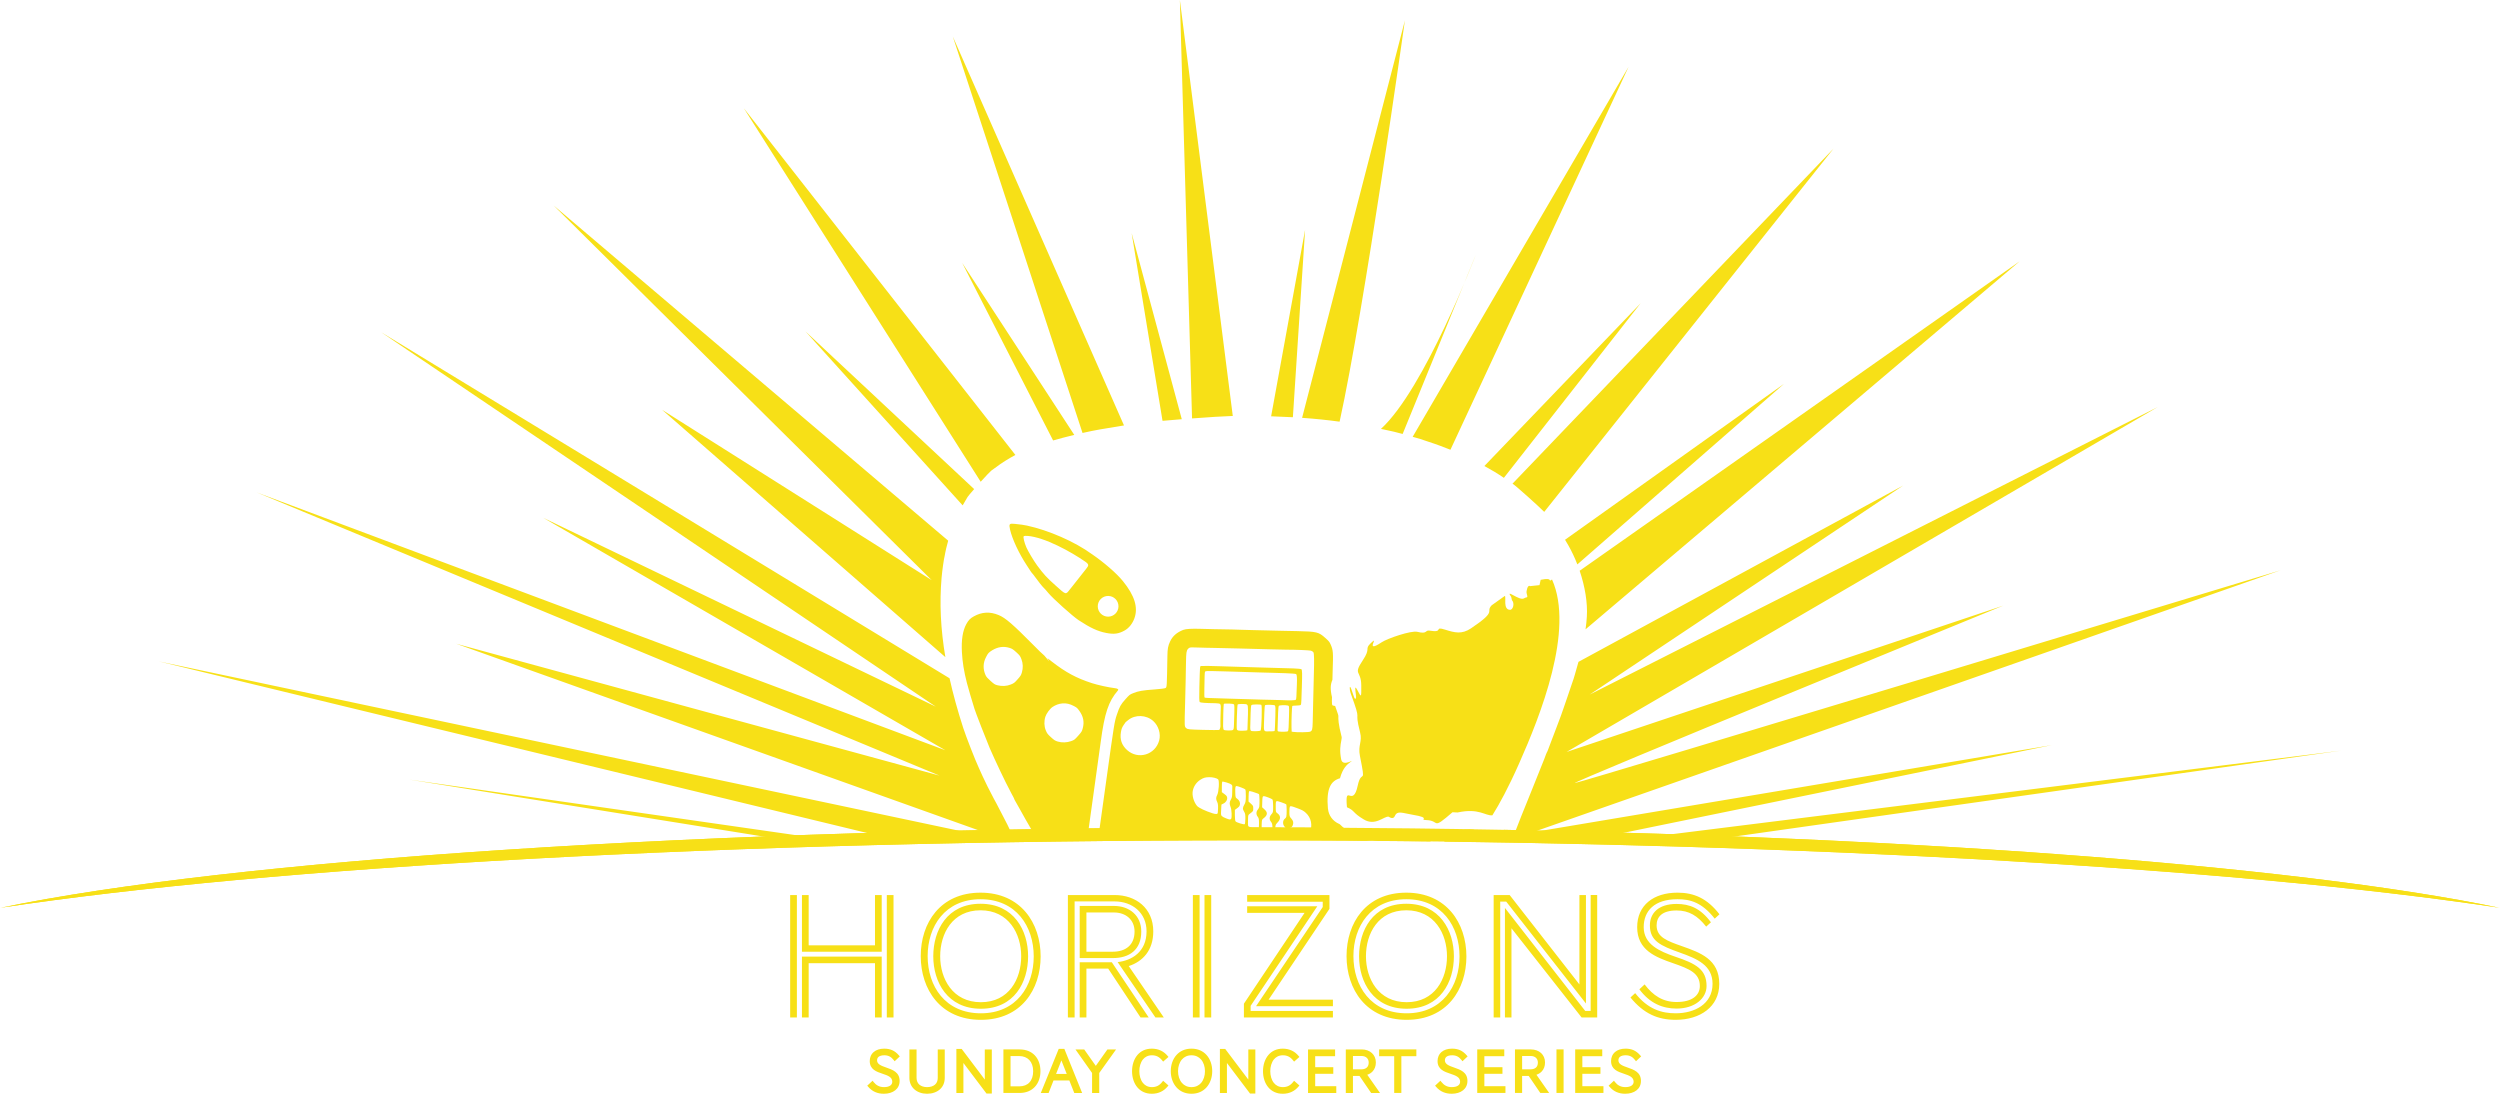 <?xml version="1.0" encoding="UTF-8"?> <!-- Creator: CorelDRAW 2019 (64-Bit) --> <svg xmlns="http://www.w3.org/2000/svg" xmlns:xlink="http://www.w3.org/1999/xlink" xmlns:xodm="http://www.corel.com/coreldraw/odm/2003" xml:space="preserve" width="800px" height="350px" version="1.1" style="shape-rendering:geometricPrecision; text-rendering:geometricPrecision; image-rendering:optimizeQuality; fill-rule:evenodd; clip-rule:evenodd" viewBox="0 0 799.54 349.96"> <defs> <style type="text/css"> <![CDATA[ .fil0 {fill:#F7E017} .fil1 {fill:#F7E017;fill-rule:nonzero} ]]> </style> </defs> <g id="Layer_x0020_1">  <g id="_2650644254160"> <path class="fil0" d="M536.16 270.3l212.76 -30.13 -233.11 29.11c6.9,0.31 13.69,0.65 20.35,1.02zm-181.79 -79.62c1.83,0 3.32,1.48 3.32,3.31 0,1.83 -1.49,3.32 -3.32,3.32 -1.83,0 -3.31,-1.49 -3.31,-3.32 0,-1.83 1.48,-3.31 3.31,-3.31zm-11.25 -3.32l4.25 -5.39c0.82,-1.01 0.94,-1.38 -0.27,-2.23 -4.63,-3.23 -13.02,-7.83 -18.48,-8.27 -0.62,-0.06 -1.15,0 -1.26,0.13 -0.22,0.25 0.19,1.97 0.84,3.5 0.53,1.23 2.36,4.31 3.46,5.81 2.05,2.78 3.05,3.88 5.85,6.38 3.47,3.11 3.26,3.05 4.61,1.32 0.21,-0.26 0.56,-0.7 0.98,-1.22l0 -0.01 0.02 -0.02zm6.09 -10.04l0.01 0.01 0.01 0c3.76,2.58 7.82,6.06 9.89,8.62 3.73,4.6 4.91,8.41 3.67,11.87 -0.63,1.73 -1.73,3.11 -3.09,3.89 -1.95,1.1 -3.43,1.3 -5.93,0.81 -2.7,-0.52 -5.12,-1.64 -8.82,-4.08 -1.97,-1.3 -8.23,-6.92 -9.72,-8.72 -0.57,-0.7 -1.22,-1.43 -1.46,-1.64 -0.43,-0.39 -1.71,-2 -2.79,-3.5 -0.34,-0.49 -0.73,-0.98 -0.85,-1.09 -0.14,-0.12 -0.45,-0.54 -0.69,-0.93 -0.26,-0.4 -0.74,-1.14 -1.07,-1.64 -2.52,-3.81 -4.68,-8.43 -5.37,-11.45 -0.42,-1.86 -0.27,-2.04 1.55,-1.85 1.74,0.18 2.92,0.34 3.83,0.54 6.95,1.51 15.23,5.09 20.83,9.16zm6.04 24.86l-0.01 0 0.01 0.02 0 -0.02zm152.14 66.73l148.95 -30.51 -166.09 27.88 239.27 -83.82c0,0 -223.14,67.69 -225.77,68.08 -2.63,0.39 137.05,-56.77 137.05,-56.77l-139.74 46.83 189.14 -110.36 -181.76 92.01 100.33 -66.91 -103.9 56.43c-0.78,2.82 -1.68,5.95 -1.78,6.05 -0.02,0.03 -0.23,0.61 -0.44,1.3 -0.21,0.68 -0.79,2.37 -1.27,3.74 -0.48,1.37 -1.04,2.98 -1.23,3.58 -0.49,1.48 -1.22,3.48 -2.16,5.92 -0.44,1.11 -0.84,2.17 -0.9,2.37 -0.07,0.17 -0.38,1.01 -0.71,1.86 -0.87,2.22 -1.07,2.78 -1.28,3.39 -0.1,0.3 -0.25,0.61 -0.31,0.68 -0.06,0.06 -0.19,0.36 -0.29,0.65 -0.24,0.72 -0.63,1.71 -2.23,5.67 -0.74,1.86 -1.67,4.17 -2.06,5.14 -0.87,2.16 -1.88,4.68 -2.1,5.21 -0.69,1.64 -2.37,5.87 -3.21,8.09 -0.29,0.78 -0.58,1.48 -0.65,1.54 -0.05,0.07 -0.18,0.37 -0.28,0.67l-0.02 0.08c7.94,0.59 15.76,0.87 23.44,1.2zm-0.26 -67.55l138.92 -117.77 -140.8 99.03c1.71,5.06 2.57,10.3 2.3,14.67 -0.08,1.29 -0.22,2.65 -0.42,4.07zm-2.62 -20.77l66.11 -57.77 -70.05 49.88c0.36,0.58 0.71,1.19 1.06,1.79 1.09,1.92 2.06,3.98 2.88,6.1zm-10.6 -16.81l92.57 -116.24 -102.72 107.22 0.15 0.1c0.92,0.57 8.16,7.05 10,8.92zm-12.91 -10.89l43.76 -55.87 -50 52.09c2.37,1.28 4.14,2.35 6.24,3.78zm-17.1 -8.98l57 -122.53 -69.08 118.38c1.32,0.39 2.32,0.68 2.43,0.7 0.15,0.04 1.2,0.39 2.35,0.79 1.14,0.4 2.2,0.76 2.35,0.79 0.3,0.09 2.76,0.99 4.17,1.56l0.78 0.31zm-15.29 -5.06l23.43 -57.38c0,0 -16.4,42.99 -30.37,55.76l1 0.21c1.1,0.25 2.54,0.56 3.19,0.7 0.44,0.09 1.51,0.37 2.75,0.71zm-20.17 -3.93c7.99,-36.32 20.89,-128.38 20.89,-128.38l-32.89 127.15c4.16,0.29 8.12,0.7 12,1.23zm-14.95 -1.42l3.91 -59.98 -10.87 59.68c2.4,0.08 4.71,0.18 6.96,0.3zm-19.23 -0.41l-16.93 -133.09 3.9 133.88c5.25,-0.4 10.32,-0.71 13.03,-0.79zm-16.32 1.04l-16.04 -59.56 9.88 60.08c1.91,-0.18 4.01,-0.35 6.16,-0.52zm-18.49 1.99l-54.78 -124.46 41.51 126.87c2.09,-0.47 4.04,-0.87 5.51,-1.12 3.74,-0.64 6,-1.02 7.76,-1.29zm-15.91 3.03l-35.86 -55.03 29.09 56.81c1.88,-0.55 4.32,-1.19 6.77,-1.78zm-18.84 6.42l-86.88 -110.93 75.78 119.5c1.6,-1.76 3.1,-3.36 3.37,-3.54 0.23,-0.15 0.96,-0.68 1.61,-1.17 1.56,-1.21 4.03,-2.75 6.12,-3.86zm-13.19 10.92l-53.98 -50.46 50.3 55.67c0.25,-0.44 0.5,-0.87 0.75,-1.28 0.26,-0.42 0.63,-1.05 0.82,-1.4 0.15,-0.25 1.01,-1.28 2.11,-2.53zm23.45 54.1l0.57 1.04 -1.53 -1.83c-0.91,-0.78 -1.75,-1.61 -3.31,-3.19 -6.76,-6.83 -9.17,-8.93 -11.36,-9.82 -2.76,-1.15 -5.37,-1.01 -7.94,0.43 -1.16,0.64 -1.71,1.22 -2.39,2.47l-0.01 0.01c-1.16,2.16 -1.61,5.05 -1.4,8.96 0.17,3.16 0.64,6.13 1.6,9.87l1.07 3.8 0.36 1.19c0.45,1.44 0.89,2.92 1,3.3 0.25,0.9 3.84,10.13 4.86,12.52 1.56,3.63 5.27,11.44 6.35,13.36 0.11,0.2 0.4,0.77 0.63,1.23 0.24,0.48 0.51,0.98 0.62,1.15 0.1,0.16 0.2,0.37 0.22,0.48 0.01,0.11 0.17,0.42 0.34,0.71 0.17,0.27 0.86,1.48 1.52,2.69 1.1,2.02 2.19,3.93 4.06,7.14 0.17,0.31 0.43,0.75 0.71,1.2 5.6,-0.17 11.26,-0.32 16.97,-0.45 0.06,-0.39 0.13,-0.89 0.22,-1.5 0.89,-6.3 1.17,-8.28 1.44,-10.36 0.16,-1.17 0.66,-4.8 1.12,-8.06 0.46,-3.24 1.05,-7.52 1.32,-9.51 1.23,-9.25 2.48,-12.98 5.49,-16.48 0.33,-0.39 -0.04,-0.65 -1.1,-0.77 -1.81,-0.21 -5.42,-1 -7.21,-1.59 -4.96,-1.61 -8.34,-3.42 -12.88,-6.94 -0.52,-0.4 -0.95,-0.74 -1.34,-1.05zm92.05 15.3c-0.47,-0.08 -0.79,-0.15 -0.85,-0.21 -0.13,-0.11 -0.21,-0.74 -0.19,-1.42l0.03 -1.22c-0.27,-1.05 -0.44,-2.39 -0.4,-3.19 0.03,-0.8 0.21,-1.59 0.54,-2.32 0.02,-1.01 0.05,-1.97 0.07,-2.61 0.22,-6.27 0.17,-6.84 -0.63,-8.7 -0.37,-0.84 -0.57,-1.08 -1.75,-2.13 -2.09,-1.87 -2.69,-2.02 -8.89,-2.16 -1.24,-0.02 -3.86,-0.08 -5.85,-0.12 -1.99,-0.03 -4.02,-0.09 -4.51,-0.11 -0.49,-0.02 -2.18,-0.06 -3.77,-0.09 -1.58,-0.03 -3.5,-0.09 -4.26,-0.12 -1.33,-0.06 -2.5,-0.09 -8.2,-0.18 -1.43,-0.02 -3.41,-0.07 -4.4,-0.11 -2.74,-0.09 -4.71,0.01 -5.52,0.33 -2.08,0.81 -3.44,2 -4.23,3.72 -0.66,1.41 -0.83,2.32 -0.86,4.66 -0.17,10.04 -0.17,9.94 -0.6,10.23 -0.2,0.14 -1.8,0.34 -3.57,0.46 -3.72,0.26 -5.15,0.51 -6.77,1.18 -1.14,0.45 -1.2,0.51 -2.52,1.99 -1.49,1.66 -1.84,2.3 -2.72,4.92 -0.75,2.2 -0.89,3.09 -3.3,20.46 -0.55,4 -1.34,9.68 -1.76,12.61 -0.34,2.4 -0.57,3.97 -0.7,5.01 16.26,-0.34 32.91,-0.52 49.87,-0.52l3.09 0c-0.42,-0.2 -0.75,-0.38 -0.8,-0.46 -0.06,-0.13 -0.09,-0.97 -0.06,-1.88 0.05,-1.54 0.08,-1.69 0.51,-2.01 1.42,-1.05 1.51,-1.92 0.35,-2.96l-0.72 -0.65 0.05 -1.64c0.03,-1.69 0.11,-1.93 0.56,-1.91 0.42,0.02 2.39,0.78 2.67,1.03 0.16,0.15 0.25,0.91 0.25,2.19 0,1.9 -0.02,2 -0.54,2.57 -0.71,0.78 -0.76,1.67 -0.14,2.42 0.36,0.45 0.44,0.77 0.47,2.01 0.01,0.56 0.01,0.99 -0.02,1.3l0.89 0c-0.02,-2.14 0.04,-2.38 0.78,-3.12 1.06,-1.07 1.01,-2.19 -0.13,-2.96 -0.46,-0.33 -0.48,-0.42 -0.48,-1.98 0,-1.66 0.02,-1.79 0.4,-1.89 0.21,-0.05 2.71,0.82 2.96,1.05 0.16,0.14 0.19,3.31 0.03,3.92 -0.05,0.24 -0.25,0.53 -0.43,0.65 -0.81,0.54 -0.81,1.99 -0.01,2.7 0.25,0.23 0.34,0.63 0.37,1.64l0.92 0.01c0.04,-0.64 0.1,-1.17 0.16,-1.23 0.05,-0.06 0.26,-0.19 0.49,-0.31 0.28,-0.15 0.45,-0.36 0.58,-0.74 0.28,-0.82 0.15,-1.37 -0.51,-2.11 -0.55,-0.63 -0.59,-0.74 -0.59,-2.13 -0.02,-0.81 0.08,-1.58 0.2,-1.71 0.18,-0.2 0.58,-0.11 2.22,0.51l-0.01 -0.01c1.74,0.65 2.11,0.86 2.85,1.53 1.73,1.57 2.23,4.03 1.25,6.24 4.34,0.03 8.65,0.07 12.94,0.13 -1.76,-1.15 -2.55,-1.96 -3.21,-2.62 -0.07,-0.07 -0.12,-0.12 -0.3,-0.2 -2.11,-0.9 -3.41,-2.81 -3.59,-4.86l-0.02 0c-0.57,-6.52 0.93,-8.91 3.86,-9.76 0.94,-3.38 2.33,-4.42 3.26,-5.12 2.03,-1.52 -2.34,1.75 -2.87,-0.89 -0.57,-2.85 -0.26,-4.52 0.04,-6.09l0 -0.02c0.08,-0.45 0.16,-0.88 0.09,-1.14 -1.1,-4.31 -1.06,-5.63 -1.04,-6.64 0,-0.2 0,-0.34 -1.03,-3.22zm-123.81 -52.89l-126.25 -107.26 120.97 119.88 -86.25 -54.49 90.63 79.13c-1.53,-9.03 -1.91,-17.34 -1.21,-25.43 0.2,-2.31 0.73,-6.06 1.01,-7.1 0.09,-0.33 0.16,-0.75 0.17,-0.92 0.01,-0.27 0.47,-2.13 0.93,-3.81zm0.43 44.02l-181.86 -110.72 177.47 119.81 -125.61 -60.43 128.68 74.38 -220.4 -82.52 218.52 90.63 -154.66 -42.2 172.87 61.74c1.75,-0.06 3.5,-0.12 5.26,-0.18 -1.13,-2.47 -2.39,-4.99 -3.73,-7.5 -0.16,-0.29 -0.44,-0.84 -0.64,-1.22 -0.74,-1.47 -0.94,-1.82 -1.78,-3.36 -1,-1.84 -3.03,-5.91 -3.55,-7.11 -0.2,-0.46 -0.72,-1.61 -1.17,-2.59 -1.17,-2.49 -4.14,-10.12 -5.03,-12.87 -1.8,-5.57 -3.25,-10.83 -4.37,-15.86zm12.48 50.78l-265.49 -56.18 237.69 57.58c9.59,-0.44 17.8,-0.75 27.8,-1.4zm-42.81 2.13l-142.53 -20.49 131.29 21.11c3.71,-0.21 7.45,-0.42 11.24,-0.62zm44.01 -61.88c1.76,-1.07 3.61,-1.34 5.46,-0.77 0.85,0.26 1.13,0.43 2.2,1.39 1.15,1.05 1.25,1.19 1.66,2.24 0.52,1.34 0.57,2.84 0.15,4.25 -0.25,0.86 -0.42,1.14 -1.37,2.2 -1,1.13 -1.17,1.25 -2.18,1.66 -1.27,0.52 -2.82,0.61 -4.23,0.25 -0.87,-0.22 -1.07,-0.35 -2.23,-1.39 -1,-0.89 -1.35,-1.29 -1.61,-1.85 -0.87,-1.92 -0.83,-3.9 0.14,-5.76 0.64,-1.28 0.85,-1.5 2.01,-2.22zm19.28 18.15c0.98,-0.65 2.03,-1.04 3.14,-1.13 1.3,-0.11 2.36,0.13 3.74,0.86 0.9,0.48 1.02,0.58 1.7,1.52 1.28,1.79 1.62,3.53 1.1,5.53 -0.28,1.05 -0.36,1.17 -1.49,2.45 -1.15,1.27 -1.22,1.33 -2.27,1.71 -1.34,0.48 -2.95,0.53 -4.25,0.13 -0.86,-0.26 -1.11,-0.42 -2.18,-1.39 -1.09,-1 -1.24,-1.2 -1.66,-2.21 -0.53,-1.26 -0.58,-2.9 -0.13,-4.34 0.3,-0.99 1.47,-2.58 2.3,-3.13zm44.53 -19.06c0.44,-0.01 1.23,0.01 1.77,0.04 0.55,0.03 1.83,0.07 2.84,0.08 1.02,0.01 2.42,0.04 3.11,0.06 0.7,0.02 4.02,0.1 7.37,0.17 3.36,0.08 7.91,0.2 10.13,0.27 2.2,0.06 4.46,0.12 5.01,0.11 3.17,0 7.41,0.18 7.91,0.32 0.34,0.1 0.67,0.32 0.81,0.53 0.22,0.32 0.27,2.94 0.13,6.92 -0.02,0.82 -0.06,2.35 -0.08,3.41 -0.03,1.06 -0.09,3.8 -0.15,6.1 -0.05,2.28 -0.11,4.99 -0.14,6 -0.06,2.27 -0.16,2.65 -0.81,2.95 -0.44,0.21 -4.15,0.27 -5.38,0.08l-0.54 -0.08 -0.05 -1.39c-0.05,-1.93 0.12,-6.69 0.25,-6.83 0.06,-0.07 0.66,-0.12 1.32,-0.13 0.67,0 1.29,-0.09 1.39,-0.21 0.1,-0.11 0.19,-0.78 0.2,-1.5 0.02,-0.72 0.08,-2.67 0.15,-4.34 0.14,-4.06 0.11,-5.34 -0.14,-5.57 -0.11,-0.1 -1.26,-0.22 -2.54,-0.26 -5.96,-0.18 -7.66,-0.23 -11.89,-0.34 -4.26,-0.12 -9.64,-0.28 -11.66,-0.36 -2.14,-0.08 -5.59,-0.14 -5.89,-0.08 -0.54,0.09 -0.47,-0.55 -0.67,6.73 -0.09,3.14 -0.05,4.67 0.11,4.82 0.23,0.2 1.78,0.32 4.97,0.36 0.72,0.01 1.41,0.11 1.55,0.24 0.13,0.12 0.23,0.49 0.23,0.84 -0.02,0.34 -0.06,1.7 -0.09,3.03 -0.04,1.33 -0.06,2.57 -0.03,2.76 0.09,0.62 -0.15,1.6 -0.44,1.69 -0.14,0.05 -2.46,0.04 -5.15,-0.03 -4.55,-0.12 -4.92,-0.15 -5.36,-0.56 -0.59,-0.53 -0.58,-0.21 -0.35,-8.16 0.1,-3.45 0.18,-6.77 0.18,-7.38 0,-0.61 0.01,-1.72 0.04,-2.47 0.03,-0.76 0.06,-2.11 0.06,-3 0.04,-3.08 0.14,-3.77 0.62,-4.31 0.36,-0.4 0.57,-0.49 1.21,-0.51zm-20.35 23.28c2.24,-1.85 5.82,-1.73 8.05,0.29 1.68,1.52 2.47,4.09 1.89,6.21 -1.25,4.6 -6.73,6.25 -10.26,3.08 -1.74,-1.57 -2.38,-3.44 -1.97,-5.81 0.15,-0.93 0.35,-1.45 0.82,-2.15 0.34,-0.5 0.65,-0.95 0.68,-0.98 0.04,-0.02 0.39,-0.31 0.79,-0.64zm26.72 -15.71c1.01,0.03 2.57,0.08 3.47,0.09 0.89,0.01 2.36,0.06 3.27,0.09 3.55,0.13 5.06,0.19 8.31,0.26 1.85,0.05 3.82,0.1 4.38,0.12 0.56,0.02 2.46,0.08 4.21,0.13 1.76,0.05 3.3,0.18 3.42,0.29 0.23,0.21 0.3,1.21 0.22,3.34 -0.13,4 -0.17,4.69 -0.34,4.87 -0.18,0.2 -2.01,0.24 -4.56,0.11 -0.72,-0.03 -2.09,-0.07 -3.04,-0.08 -0.94,0 -2.47,-0.04 -3.4,-0.08 -2.72,-0.1 -6.29,-0.21 -10.39,-0.31 -6.93,-0.2 -7.67,-0.23 -7.81,-0.36 -0.08,-0.07 -0.1,-1.35 -0.06,-2.84 0.05,-1.49 0.08,-3.28 0.08,-3.98 -0.01,-0.7 0.07,-1.38 0.18,-1.5 0.12,-0.13 0.96,-0.2 2.06,-0.15zm4.17 10.41c0.12,-0.03 0.81,-0.03 1.54,0 0.91,0.03 1.37,0.14 1.48,0.32 0.09,0.15 0.13,1.3 0.08,2.55 -0.03,1.25 -0.09,2.98 -0.12,3.83 -0.03,1.21 -0.1,1.6 -0.35,1.75 -0.38,0.24 -2.63,0.2 -2.9,-0.05 -0.12,-0.09 -0.21,-0.61 -0.23,-1.13 -0.04,-1.45 0.13,-7.04 0.22,-7.13 0.04,-0.04 0.17,-0.11 0.28,-0.14zm5.47 0.12c1.96,0.02 1.96,0.01 1.99,1.8 0.02,0.85 -0.01,2.2 -0.06,3 -0.05,0.8 -0.09,1.91 -0.08,2.48 0,0.57 -0.04,1.09 -0.08,1.14 -0.13,0.14 -2.4,0.21 -2.86,0.08 -0.3,-0.07 -0.42,-0.18 -0.48,-0.43 -0.15,-0.54 0.1,-7.71 0.26,-7.9 0.09,-0.1 0.68,-0.17 1.31,-0.17zm4.7 0.15c0.78,-0.01 1.48,0.07 1.58,0.16 0.27,0.24 0.05,7.88 -0.24,8.2 -0.15,0.17 -1.86,0.28 -2.76,0.17 -0.54,-0.07 -0.62,-0.36 -0.54,-2.01 0.04,-0.82 0.09,-2.51 0.1,-3.76 0.02,-1.26 0.13,-2.39 0.24,-2.53 0.14,-0.15 0.79,-0.24 1.62,-0.23zm4.3 0.11c0.77,0.02 1.49,0.11 1.59,0.2 0.21,0.19 0.25,0.98 0.16,3.43 -0.04,0.97 -0.09,2.42 -0.11,3.21 -0.02,0.8 -0.09,1.49 -0.13,1.55 -0.08,0.09 -1.22,0.14 -2.55,0.13 -0.8,-0.02 -0.93,-0.33 -0.86,-2.12 0.04,-0.83 0.09,-2.56 0.13,-3.81 0.04,-1.27 0.14,-2.37 0.22,-2.46 0.08,-0.08 0.77,-0.15 1.55,-0.13zm-22.24 23.99c0.97,-0.62 1.57,-0.8 2.81,-0.82 1.09,-0.03 2.44,0.3 2.87,0.68 0.45,0.41 0.22,4.09 -0.31,5.05 -0.42,0.74 -0.42,1.36 0.02,2.21 0.31,0.61 0.35,1.45 0.18,3.45 -0.05,0.47 -0.56,0.51 -1.65,0.17 -2.31,-0.73 -4.46,-1.76 -4.99,-2.37 -1.04,-1.24 -1.64,-3.31 -1.37,-4.76 0.25,-1.45 1.16,-2.8 2.44,-3.61zm26.31 -23.86c0.59,-0.01 1.29,0.02 1.56,0.09 0.58,0.14 0.56,-0.06 0.49,3.4 -0.06,3.17 -0.16,4.68 -0.32,4.85 -0.14,0.16 -2.05,0.22 -2.89,0.1 -0.43,-0.07 -0.46,-0.11 -0.45,-0.72 0.09,-4.37 0.24,-7.34 0.38,-7.5 0.09,-0.1 0.64,-0.2 1.23,-0.22zm-17.91 24.74c1.53,0.48 1.88,0.75 1.82,1.41 -0.02,0.26 -0.04,1.13 -0.04,1.92 -0.01,1.12 -0.09,1.59 -0.41,2.1 -0.47,0.77 -0.51,1.49 -0.1,2.4 0.35,0.8 0.47,3.47 0.17,3.8 -0.27,0.31 -0.51,0.28 -1.66,-0.18 -1.32,-0.51 -1.63,-0.84 -1.58,-1.6 0.04,-0.34 0.06,-1.09 0.08,-1.69 0.02,-0.58 0.05,-1.08 0.07,-1.1 0.02,-0.02 0.3,-0.17 0.63,-0.32 0.81,-0.38 1.3,-1.19 1.19,-1.91 -0.08,-0.47 -0.21,-0.63 -0.9,-1.14l-0.8 -0.6 0 -1.61c0,-0.88 0.05,-1.67 0.12,-1.74 0.07,-0.08 0.71,0.04 1.41,0.26zm3.27 1.15c0.41,0.03 2.42,0.8 2.68,1.04 0.14,0.13 0.22,0.96 0.2,2.16 -0.02,1.67 -0.09,2.06 -0.48,2.73 -0.57,0.96 -0.59,1.42 -0.06,2.27 0.34,0.53 0.41,0.96 0.39,2.22 -0.01,0.87 -0.1,1.66 -0.19,1.76 -0.22,0.23 -2.71,-0.53 -2.97,-0.92 -0.11,-0.16 -0.2,-1.04 -0.2,-1.98l0 -1.67 0.73 -0.53c0.6,-0.45 0.75,-0.63 0.86,-1.06 0.19,-0.72 -0.14,-1.49 -0.85,-1.97 -0.55,-0.38 -0.56,-0.4 -0.61,-2.06 -0.05,-1.7 0.03,-2.03 0.5,-1.99zm4.95 1.78c1.71,0.58 1.98,0.67 2.14,0.82 0.16,0.14 0.23,3.02 0.09,4 -0.04,0.27 -0.25,0.69 -0.47,0.93 -0.56,0.63 -0.57,1.6 -0.03,2.27 0.34,0.41 0.41,0.77 0.42,2.06 0.01,2.12 -0.15,2.26 -1.91,1.63 -0.72,-0.26 -1.4,-0.54 -1.49,-0.62 -0.09,-0.08 -0.15,-0.44 -0.14,-0.81 0.01,-0.36 0.02,-1.15 0.03,-1.74 0.02,-0.93 0.08,-1.11 0.44,-1.38 1.24,-0.92 1.23,-0.91 1.22,-1.8 0,-0.8 -0.04,-0.86 -0.76,-1.52l-0.75 -0.68 0.02 -1.57c0.01,-0.85 0.08,-1.63 0.16,-1.72 0.08,-0.09 0.54,-0.03 1.03,0.14l0 -0.01z"></path> <path class="fil0" d="M799.54 290.45c-61.74,-12.82 -178.73,-22.26 -318.48,-24.94 -1.1,0.82 -2.46,1.25 -3.84,1.23 -1.74,0.06 -2.92,-0.34 -4.32,-0.82 -1.07,-0.37 -2.53,-0.86 -5.33,-0.25 -0.25,0.05 -0.5,0.09 -0.75,0.12 -2.19,1.81 -3.74,2.91 -5.01,3.49 140.81,1.83 262.5,9.8 337.73,21.17zm-369.87 -25.6c-1.81,-0.02 -3.64,-0.03 -5.46,-0.04 -8.09,-0.04 -16.24,-0.07 -24.44,-0.07 -174.94,0 -326.38,10.47 -399.77,25.71 86.09,-13.01 232.99,-21.58 399.77,-21.58 19.6,0 38.92,0.12 57.9,0.35 -0.54,-0.25 -1.12,-0.59 -1.78,-0.98 -3.5,-0.15 -5.67,-0.6 -6.88,-1.32 -1.54,1 -3.28,1.03 -4.89,0.66 -2.75,1.31 -6.33,2.5 -11.21,-0.45l-0.18 -0.11c-1.46,-0.89 -2.38,-1.59 -3.06,-2.17z"></path> <path class="fil1" d="M281.93 304.51l0 -18.13 -2.15 0 0 16.1 -21.22 0 0 -16.1 -2.15 0 0 18.13 25.52 0zm3.78 21.04l0 -39.17 -2.15 0 0 39.17 2.15 0zm-3.78 0l0 -19.47 -25.52 0 0 19.47 2.15 0 0 -17.37 21.22 0 0 17.37 2.15 0zm-27.14 0l0 -39.17 -2.15 0 0 39.17 2.15 0zm58.87 -2.79c10.69,0 15.11,-8.48 15.11,-16.79 0,-8.26 -4.53,-16.8 -15.22,-16.8 -10.7,0 -15.12,8.49 -15.12,16.8 0,8.25 4.54,16.79 15.23,16.79zm0 1.46c-11.45,0 -17.03,-8.72 -17.03,-18.31 0,-9.47 5.52,-18.19 16.92,-18.19 11.44,0 17.02,8.72 17.02,18.3 0,9.48 -5.52,18.2 -16.91,18.2zm0 2.09c12.9,0 19.12,-9.71 19.12,-20.29 0,-10.69 -6.39,-20.4 -19.23,-20.4 -12.91,0 -19.13,9.71 -19.13,20.29 0,10.69 6.34,20.4 19.24,20.4zm0 -5.64c-9.07,0 -13.02,-7.55 -13.02,-14.7 0,-7.27 3.9,-14.71 12.91,-14.71 9.06,0 13.01,7.56 13.01,14.71 0,7.26 -3.89,14.7 -12.9,14.7zm53.7 4.88l-11.8 -17.66 -10.28 0 0 17.66 2.15 0 0 -15.63 6.97 0 10.35 15.63 2.61 0zm-11.45 -19c5.18,0 9.07,-2.56 9.07,-8.49 0,-5.17 -3.84,-8.19 -8.72,-8.19l-10.98 0 0 16.68 10.63 0zm16.28 19l-11.22 -16.44c4.48,-1.46 7.85,-5 7.85,-11.1 0,-7.44 -5.58,-11.63 -12.38,-11.63l-14.94 0 0 39.17 2.15 0 0 -37.13 12.79 0c5.64,0 10.23,3.6 10.23,9.59 0,6.62 -4.83,9.35 -9.25,9.82l12.09 17.72 2.68 0zm-24.76 -21.04l0 -12.55 8.83 0c3.72,0 6.57,2.27 6.57,6.1 0,4.36 -2.91,6.45 -6.92,6.45l-8.48 0zm39.93 21.04l0 -39.17 -2.15 0 0 39.17 2.15 0zm-3.72 0l0 -39.17 -2.15 0 0 39.17 2.15 0zm42.66 0l0 -2.09 -26.33 0 0 -1.63 21.33 -31.85 -22.44 0 0 2.1 18.37 0 -19.41 29.06 0 4.41 28.48 0zm0 -3.6l0 -2.09 -20.58 0 19.47 -29.06 0 -4.42 -26.33 0 0 2.15 24.18 0 0 1.69 -21.33 31.73 24.59 0zm23.59 0.81c10.7,0 15.12,-8.48 15.12,-16.79 0,-8.26 -4.54,-16.8 -15.23,-16.8 -10.7,0 -15.11,8.49 -15.11,16.8 0,8.25 4.53,16.79 15.22,16.79zm0 1.46c-11.45,0 -17.03,-8.72 -17.03,-18.31 0,-9.47 5.53,-18.19 16.92,-18.19 11.45,0 17.03,8.72 17.03,18.3 0,9.48 -5.52,18.2 -16.92,18.2zm0 2.09c12.91,0 19.12,-9.71 19.12,-20.29 0,-10.69 -6.39,-20.4 -19.23,-20.4 -12.91,0 -19.12,9.71 -19.12,20.29 0,10.69 6.33,20.4 19.23,20.4zm0 -5.64c-9.06,0 -13.02,-7.55 -13.02,-14.7 0,-7.27 3.9,-14.71 12.91,-14.71 9.07,0 13.02,7.56 13.02,14.71 0,7.26 -3.9,14.7 -12.91,14.7zm57.37 0.41l0 -34.7 -2.09 0 0 28.6 -22.32 -28.6 -5.12 0 0 39.17 2.1 0 0 -37.08 1.91 0 25.52 32.61zm3.6 4.47l0 -39.17 -2.09 0 0 37.08 -1.75 0 -25.68 -32.95 0 35.04 2.09 0 0 -28.53 22.44 28.53 4.99 0zm39.12 -33.01c-3.9,-5.05 -8.08,-6.92 -13.43,-6.92 -7.67,0 -12.9,4.02 -12.9,11.05 0,7.38 5.93,9.59 11.45,11.51 5.35,1.86 8.6,3.19 8.6,7.32 0,2.96 -2.44,5.11 -7.44,5.11 -4.36,0 -7.5,-2.03 -10.23,-5.63l-1.68 1.56c3.37,4.54 7.49,6.17 11.91,6.17 5.87,0 9.59,-3.32 9.59,-7.21 0,-5.29 -3.31,-7.15 -10.11,-9.42 -4.88,-1.68 -10,-3.89 -10,-9.41 0,-5.23 3.43,-8.95 10.81,-8.95 4.13,0 7.85,1.04 11.91,6.22l1.52 -1.4zm-2.73 2.56c-3.32,-4.48 -6.8,-5.87 -10.99,-5.87 -5.87,0 -8.54,3.02 -8.54,6.86 0,5 3.43,6.51 9.59,8.71 5.57,1.98 10.46,4.07 10.46,10 0,6.51 -5.81,9.42 -11.8,9.42 -4.47,0 -8.89,-1.28 -12.96,-6.45l-1.51 1.39c4.24,5.17 8.72,7.15 14.47,7.15 7.84,0 13.95,-4.19 13.95,-11.51 0,-7.9 -6.16,-10 -11.86,-12.03 -4.76,-1.68 -8.19,-2.85 -8.19,-6.68 0,-2.73 1.74,-4.77 6.39,-4.77 3.95,0 6.74,1.69 9.47,5.17l1.52 -1.39z"></path> <path class="fil1" d="M287.4 338.31l-1.34 1.26 -0.31 -0.41c-0.37,-0.49 -0.8,-0.87 -1.29,-1.13 -0.49,-0.25 -1.04,-0.38 -1.68,-0.38 -0.82,0 -1.41,0.17 -1.79,0.45 -0.37,0.27 -0.55,0.69 -0.55,1.17 0,1.27 1.41,1.76 2.91,2.29 2.07,0.72 4.31,1.5 4.31,4.29 0,1.3 -0.53,2.31 -1.41,3.01 -0.9,0.72 -2.18,1.1 -3.63,1.1 -1,0 -1.92,-0.17 -2.75,-0.53 -0.84,-0.36 -1.6,-0.92 -2.28,-1.72l-0.29 -0.33 1.72 -1.59 0.3 0.4c0.4,0.51 0.87,0.93 1.41,1.21 0.55,0.29 1.18,0.44 1.94,0.44 0.88,0 1.56,-0.18 2,-0.5 0.42,-0.29 0.64,-0.72 0.64,-1.24 0,-1.49 -1.49,-1.99 -3.06,-2.52 -2.03,-0.68 -4.15,-1.4 -4.15,-4.09 0,-1.1 0.4,-2.17 1.31,-2.92 0.75,-0.63 1.85,-1.04 3.33,-1.04 0.96,0 1.8,0.16 2.58,0.5 0.77,0.35 1.46,0.89 2.11,1.65l0.28 0.34 -0.31 0.29zm13.14 10.25c-1.03,0.91 -2.47,1.4 -4.1,1.4 -1.6,0 -3.04,-0.5 -4.07,-1.42 -0.98,-0.88 -1.58,-2.12 -1.58,-3.67l0 -9.09 2.29 0 0 9.11c0,0.94 0.34,1.65 0.87,2.13 0.62,0.55 1.51,0.82 2.49,0.82 1.04,0 1.93,-0.27 2.54,-0.8 0.55,-0.48 0.88,-1.2 0.88,-2.13l0 -9.13 2.24 0 0 9.09c0,1.56 -0.58,2.82 -1.56,3.69zm16.62 -12.32l0 13.64 -1.71 0 -7.38 -9.76 0 9.59 -2.25 0 0 -14.1 1.69 0 7.4 9.81 0 -9.64 2.25 0 0 0.46zm13.73 1.41c1.24,1.29 1.83,3.11 1.83,5.08 0,1.99 -0.62,3.8 -1.84,5.08 -1.12,1.17 -2.74,1.9 -4.85,1.9l-5.16 0 0 -13.93 5.16 0c2.15,0 3.75,0.72 4.86,1.87zm-1.69 8.68c0.79,-0.85 1.19,-2.11 1.19,-3.59 0,-1.49 -0.43,-2.71 -1.21,-3.55 -0.76,-0.82 -1.88,-1.29 -3.24,-1.29l-2.79 0 0 9.69 2.79 0c1.44,0 2.53,-0.46 3.26,-1.26zm11.28 -10.45l5.58 13.83 -2.52 0 -1.58 -4 -5.06 0 -1.57 4 -2.5 0 5.74 -14.12 1.8 0 0.11 0.29zm-2.76 7.74l3.41 0 -1.71 -4.33 -1.7 4.33zm13.81 -0.3l0 6.39 -2.29 0 0 -6.4 -5.32 -7.53 2.8 0 3.71 5.26 3.72 -5.26 2.77 0 -5.39 7.54zm12.26 4.66c-1.19,-1.36 -1.76,-3.27 -1.76,-5.22 0,-1.96 0.57,-3.87 1.75,-5.24 1.05,-1.21 2.56,-1.99 4.58,-1.99 1.12,0 2.08,0.23 2.91,0.63 0.84,0.4 1.54,0.98 2.13,1.68l0.28 0.34 -1.7 1.5 -0.3 -0.37c-0.46,-0.59 -0.97,-1.01 -1.51,-1.28 -0.54,-0.26 -1.13,-0.38 -1.77,-0.38 -1.28,0 -2.23,0.52 -2.88,1.32 -0.79,0.99 -1.16,2.38 -1.16,3.77 0,1.4 0.37,2.8 1.16,3.77 0.66,0.81 1.6,1.33 2.88,1.33 0.64,0 1.23,-0.12 1.77,-0.38 0.54,-0.27 1.05,-0.68 1.51,-1.28l0.3 -0.37 1.7 1.5 -0.28 0.34c-0.59,0.7 -1.29,1.28 -2.13,1.68 -0.83,0.4 -1.79,0.63 -2.91,0.63 -2.01,0 -3.52,-0.78 -4.57,-1.98zm20.34 -1.49c0.81,-0.95 1.23,-2.31 1.23,-3.75 0,-1.41 -0.42,-2.78 -1.24,-3.73 -0.71,-0.83 -1.74,-1.36 -3.07,-1.36 -1.34,0 -2.36,0.52 -3.07,1.35 -0.82,0.95 -1.24,2.31 -1.24,3.74 0,1.42 0.42,2.79 1.24,3.74 0.71,0.83 1.74,1.36 3.07,1.36 1.34,0 2.36,-0.52 3.08,-1.35zm1.7 -8.97c1.23,1.34 1.85,3.23 1.85,5.21 0,1.98 -0.62,3.87 -1.86,5.23 -1.11,1.22 -2.7,2 -4.77,2 -2.07,0 -3.66,-0.78 -4.77,-2 -1.24,-1.36 -1.86,-3.25 -1.86,-5.23 0,-1.98 0.62,-3.87 1.86,-5.21 1.11,-1.22 2.7,-1.99 4.77,-1.99 2.07,0 3.66,0.77 4.78,1.99zm15.65 -1.28l0 13.64 -1.71 0 -7.38 -9.76 0 9.59 -2.25 0 0 -14.1 1.69 0 7.4 9.81 0 -9.64 2.25 0 0 0.46zm4.21 11.74c-1.19,-1.36 -1.76,-3.27 -1.76,-5.22 0,-1.96 0.57,-3.87 1.76,-5.24 1.04,-1.21 2.56,-1.99 4.57,-1.99 1.12,0 2.08,0.23 2.91,0.63 0.84,0.4 1.54,0.98 2.13,1.68l0.28 0.34 -1.7 1.5 -0.3 -0.37c-0.46,-0.59 -0.97,-1.01 -1.51,-1.28 -0.54,-0.26 -1.13,-0.38 -1.77,-0.38 -1.28,0 -2.22,0.52 -2.88,1.32 -0.79,0.99 -1.16,2.38 -1.16,3.77 0,1.4 0.37,2.8 1.16,3.77 0.66,0.81 1.6,1.33 2.88,1.33 0.64,0 1.23,-0.12 1.77,-0.38 0.54,-0.27 1.05,-0.68 1.51,-1.28l0.3 -0.37 1.7 1.5 -0.28 0.34c-0.59,0.7 -1.29,1.28 -2.13,1.68 -0.83,0.4 -1.79,0.63 -2.91,0.63 -2.01,0 -3.52,-0.78 -4.57,-1.98zm21.69 0.03l0 1.7 -9.04 0 0 -13.93 8.66 0 0 2.16 -6.37 0 0 3.52 5.79 0 0 2.11 -5.79 0 0 3.98 6.75 0 0 0.46zm9.77 -6.44c0.38,-0.34 0.6,-0.87 0.6,-1.6 0,-0.64 -0.23,-1.15 -0.6,-1.5 -0.41,-0.38 -0.99,-0.59 -1.66,-0.59l-2.78 0 0 4.27 2.65 0c0.74,0 1.37,-0.19 1.79,-0.58zm0.14 2.31l4.08 5.83 -2.84 0 -3.73 -5.46 -2.09 0 0 5.46 -2.29 0 0 -13.93 5.13 0c1.26,0 2.41,0.41 3.23,1.16 0.78,0.72 1.26,1.74 1.26,3.01 0,1.2 -0.39,2.15 -1.02,2.84 -0.47,0.51 -1.07,0.88 -1.73,1.09zm15.71 -7.64l0 1.7 -4.8 0 0 11.77 -2.29 0 0 -11.77 -4.82 0 0 -2.16 11.91 0 0 0.46zm16.08 2.07l-1.33 1.26 -0.31 -0.41c-0.38,-0.49 -0.8,-0.87 -1.29,-1.13 -0.49,-0.25 -1.05,-0.38 -1.68,-0.38 -0.83,0 -1.41,0.17 -1.8,0.45 -0.37,0.27 -0.54,0.69 -0.54,1.17 0,1.27 1.4,1.76 2.91,2.29 2.07,0.72 4.3,1.5 4.3,4.29 0,1.3 -0.52,2.31 -1.4,3.01 -0.9,0.72 -2.18,1.1 -3.63,1.1 -1,0 -1.92,-0.17 -2.75,-0.53 -0.84,-0.36 -1.6,-0.92 -2.28,-1.72l-0.29 -0.33 1.71 -1.59 0.31 0.4c0.4,0.51 0.87,0.93 1.41,1.21 0.54,0.29 1.18,0.44 1.93,0.44 0.89,0 1.56,-0.18 2.01,-0.5 0.42,-0.29 0.64,-0.72 0.64,-1.24 0,-1.49 -1.5,-1.99 -3.06,-2.52 -2.03,-0.68 -4.16,-1.4 -4.16,-4.09 0,-1.1 0.41,-2.17 1.31,-2.92 0.76,-0.63 1.85,-1.04 3.34,-1.04 0.96,0 1.8,0.16 2.57,0.5 0.77,0.35 1.46,0.89 2.12,1.65l0.28 0.34 -0.32 0.29zm12.43 9.7l0 1.7 -9.03 0 0 -13.93 8.65 0 0 2.16 -6.37 0 0 3.52 5.79 0 0 2.11 -5.79 0 0 3.98 6.75 0 0 0.46zm9.78 -6.44c0.37,-0.34 0.59,-0.87 0.59,-1.6 0,-0.64 -0.23,-1.15 -0.6,-1.5 -0.41,-0.38 -0.99,-0.59 -1.66,-0.59l-2.78 0 0 4.27 2.65 0c0.74,0 1.37,-0.19 1.8,-0.58zm0.13 2.31l4.08 5.83 -2.84 0 -3.72 -5.46 -2.1 0 0 5.46 -2.29 0 0 -13.93 5.13 0c1.26,0 2.41,0.41 3.24,1.16 0.77,0.72 1.25,1.74 1.25,3.01 0,1.2 -0.39,2.15 -1.02,2.84 -0.47,0.51 -1.07,0.88 -1.73,1.09zm8.69 -7.64l0 13.47 -2.28 0 0 -13.93 2.28 0 0 0.46zm12.75 11.77l0 1.7 -9.04 0 0 -13.93 8.66 0 0 2.16 -6.37 0 0 3.52 5.79 0 0 2.11 -5.79 0 0 3.98 6.75 0 0 0.46zm11.74 -9.7l-1.33 1.26 -0.31 -0.41c-0.37,-0.49 -0.8,-0.87 -1.29,-1.13 -0.49,-0.25 -1.04,-0.38 -1.68,-0.38 -0.82,0 -1.41,0.17 -1.79,0.45 -0.38,0.27 -0.55,0.69 -0.55,1.17 0,1.27 1.4,1.76 2.91,2.29 2.07,0.72 4.3,1.5 4.3,4.29 0,1.3 -0.52,2.31 -1.4,3.01 -0.9,0.72 -2.18,1.1 -3.63,1.1 -1,0 -1.92,-0.17 -2.76,-0.53 -0.83,-0.36 -1.59,-0.92 -2.27,-1.72l-0.29 -0.33 1.71 -1.59 0.31 0.4c0.4,0.51 0.86,0.93 1.41,1.21 0.54,0.29 1.18,0.44 1.93,0.44 0.89,0 1.56,-0.18 2.01,-0.5 0.42,-0.29 0.64,-0.72 0.64,-1.24 0,-1.49 -1.5,-1.99 -3.06,-2.52 -2.03,-0.68 -4.16,-1.4 -4.16,-4.09 0,-1.1 0.41,-2.17 1.32,-2.92 0.75,-0.63 1.84,-1.04 3.33,-1.04 0.96,0 1.8,0.16 2.57,0.5 0.77,0.35 1.46,0.89 2.12,1.65l0.28 0.34 -0.32 0.29z"></path> <path class="fil1" d="M436.16 262.18c-3.74,-2.22 -2.74,-2.77 -5.37,-3.89 -0.72,-8.14 1.87,0.52 3.45,-6.93 1.21,-5.69 2.72,0.63 0.71,-9.46 -0.71,-3.53 0.82,-4.53 0.05,-7.52 -2.13,-8.35 0.82,-2.07 -3.04,-12.62 -0.35,-0.95 -0.45,-3.07 0.22,-1.28 0.71,1.89 1.09,3.86 1.5,2.85 0.22,-0.54 -0.89,-5.11 0.44,-2.53 1.35,2.62 1.26,2.29 1.25,-1.42 0,-5.06 -2.75,-3.26 0.49,-8.11 2.68,-4 0.47,-3.46 2.49,-5.42 3.26,-3.15 -2.37,3.61 3.54,-0.34 1.81,-1.22 9.46,-3.84 11.43,-3.35 3.35,0.85 2.35,-0.64 3.93,-0.38 4.69,0.78 1.2,-1.51 4.92,-0.32 3.14,0.99 5.38,1.56 8.31,-0.41 8.75,-5.87 4.43,-5.03 6.62,-7.38l4.21 -3c0.5,0.25 -0.68,4.43 1.67,4.45 0.96,0.01 1.55,-2.07 0.59,-3.12l-0.22 -1c-2.08,-2.92 2.64,1.4 4.1,0.45 0.91,-0.59 1.37,0.16 0.82,-1.71 -0.14,-0.51 0.34,-2.79 1.11,-2.2l3.02 -0.32 0.38 -1.7c4.43,-0.93 2.01,1.01 3.63,-0.11 7.23,16.16 -3.75,43.6 -10.5,58.8 -3.49,7.88 -6.39,13.17 -8.59,16.67 -2.27,0.2 -4.29,-2.41 -11.11,-0.92l-1.65 -0.07c-6.77,5.86 -3.91,2.68 -8.23,2.51 -2.96,-0.11 1.97,-0.65 -4.56,-1.72 -3.05,-0.5 -4.89,-1.42 -5.62,0.36 -0.57,1.4 -1.97,0.26 -2.01,0.26 -1.53,-0.19 -4.26,3.13 -7.98,0.88z"></path> <path class="fil0" d="M799.54 290.45c-66.07,-13.72 -195.42,-23.57 -348.22,-25.4 -8.96,-0.11 -18,-0.19 -27.11,-0.24 -8.09,-0.04 -16.24,-0.07 -24.44,-0.07 -174.94,0 -326.38,10.47 -399.77,25.71 86.09,-13.01 232.99,-21.58 399.77,-21.58 166.78,0 313.68,8.57 399.77,21.58z"></path> </g> </g> </svg> 